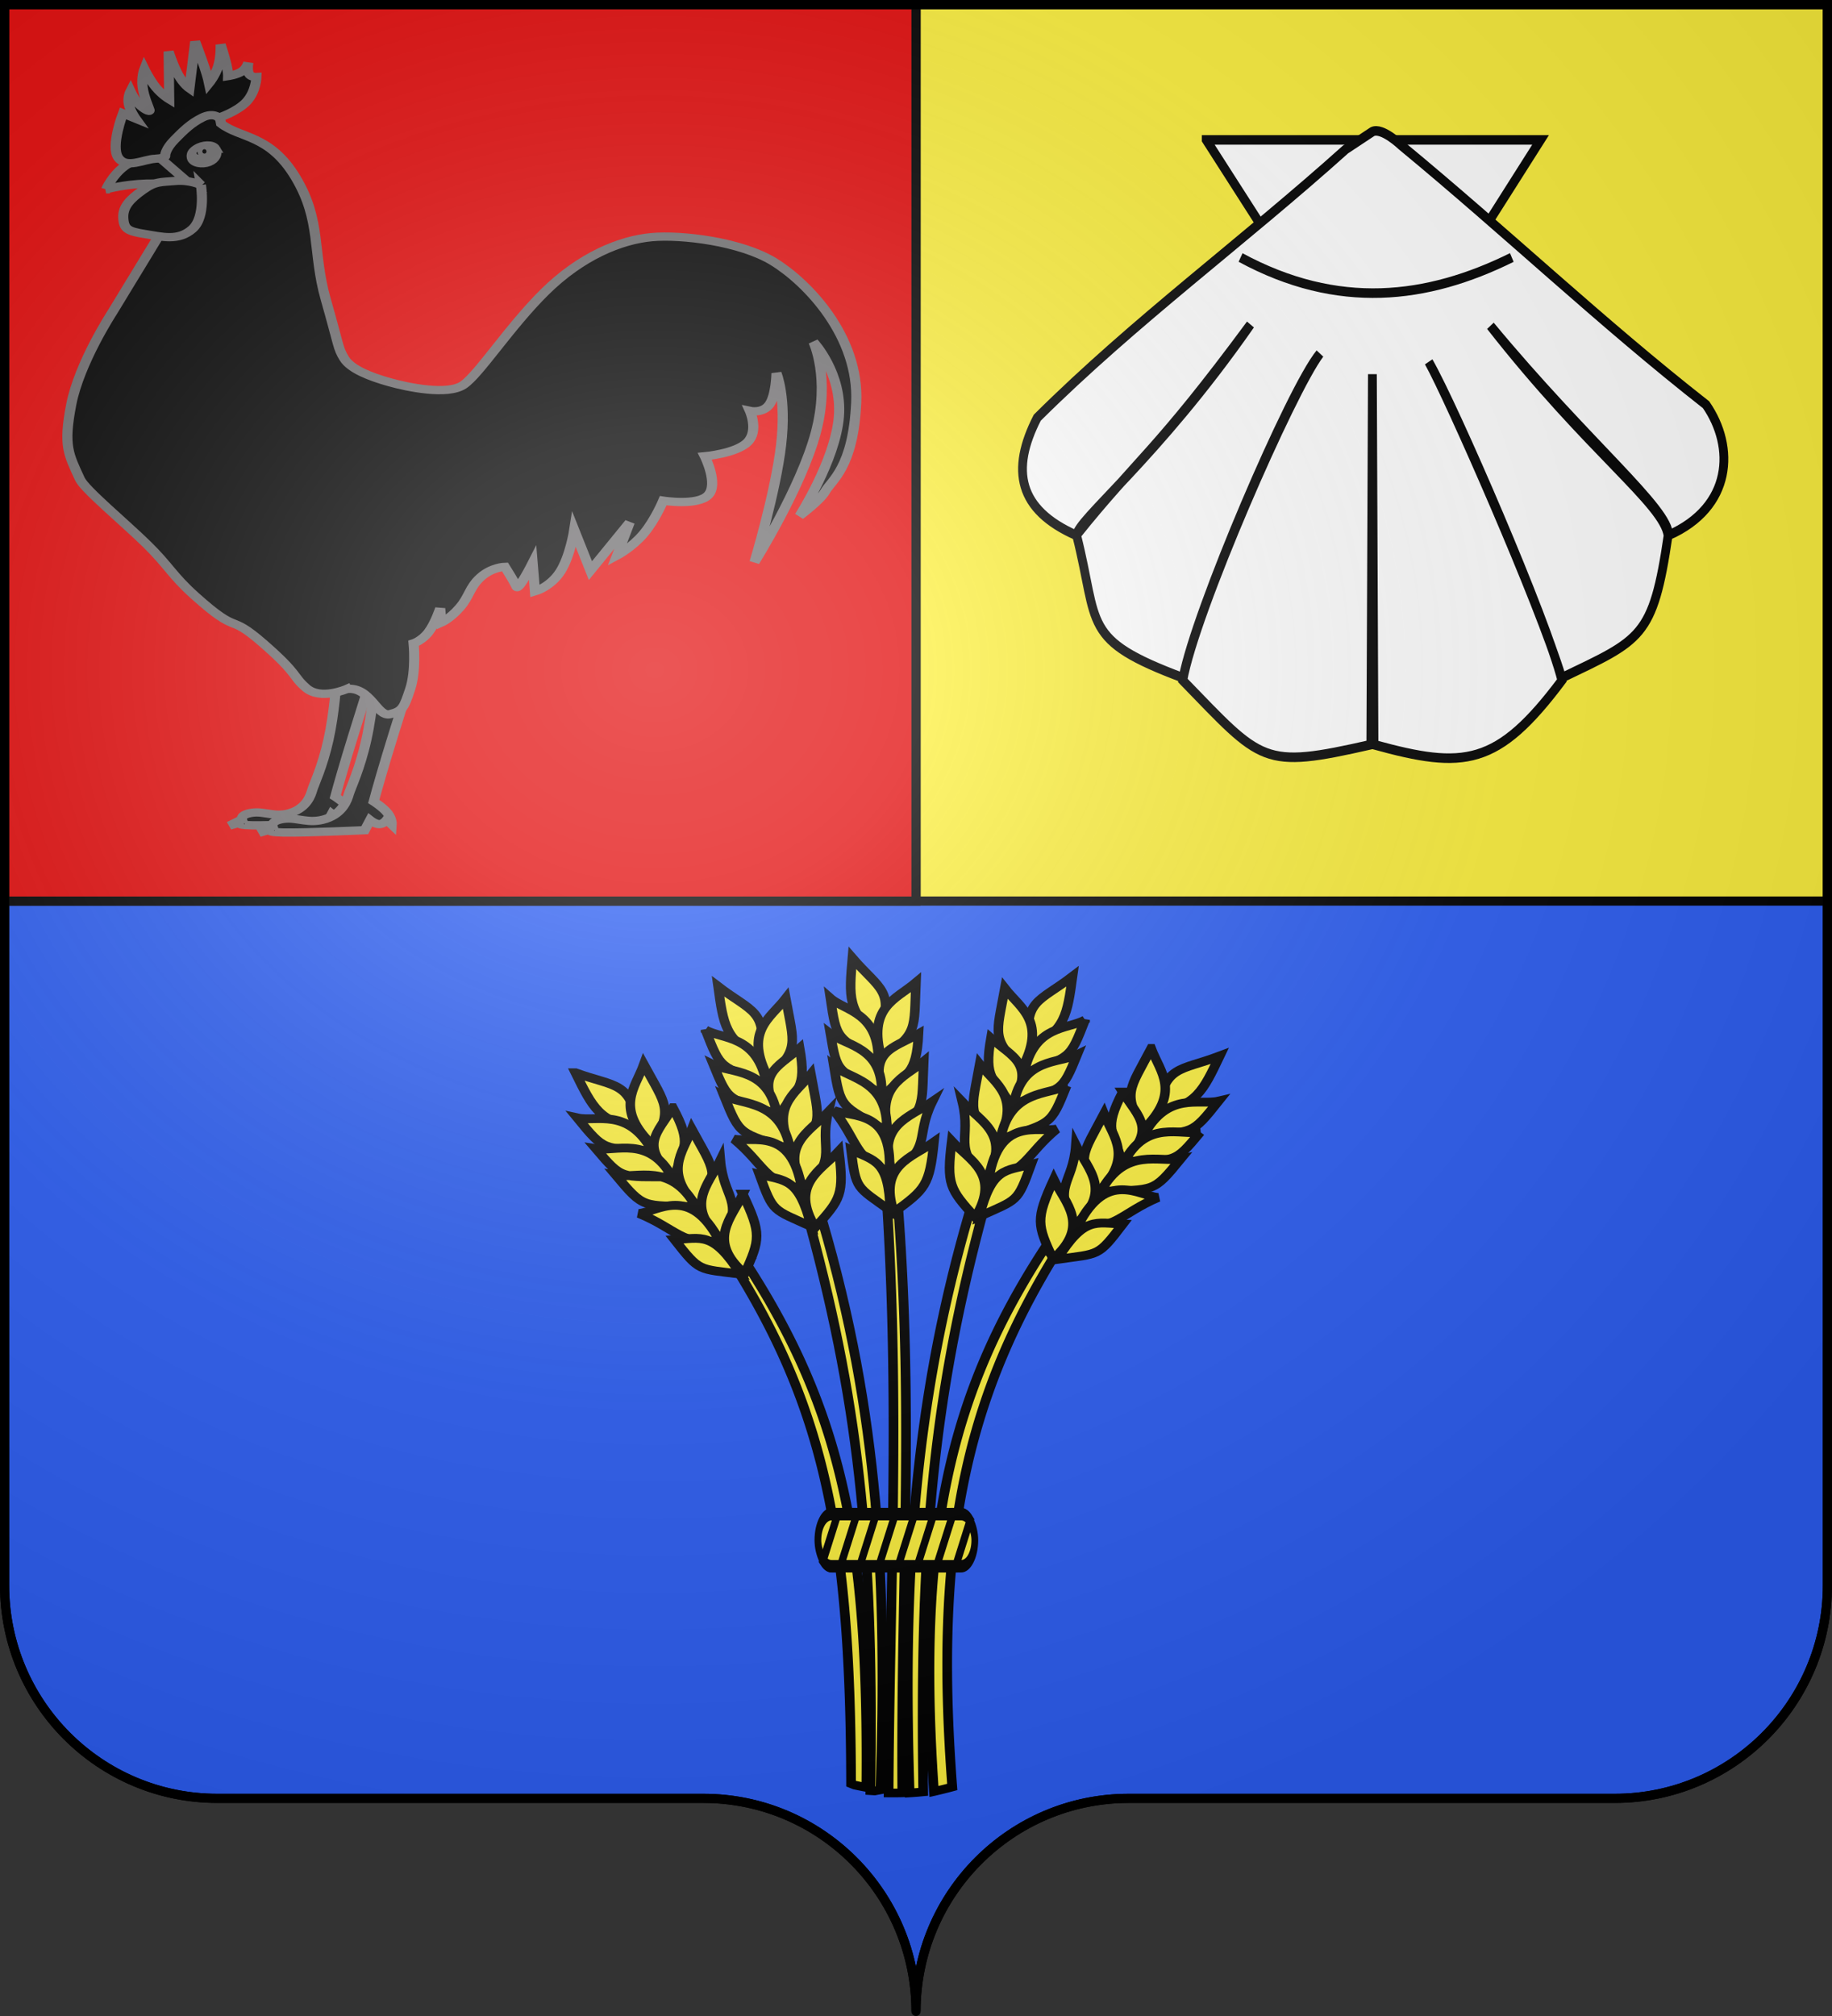 <svg xmlns="http://www.w3.org/2000/svg" xmlns:xlink="http://www.w3.org/1999/xlink" width="600" height="660" version="1.0"><rect width="100%" height="100%" fill="#333333" stroke="none"/><desc>Flag of Canton of Valais (Wallis)</desc><defs><radialGradient xlink:href="#a" id="b" cx="285.186" cy="200.448" r="300" fx="285.186" fy="200.448" gradientTransform="matrix(1.551 0 0 1.35 -227.894 -51.264)" gradientUnits="userSpaceOnUse"/><linearGradient id="a"><stop offset="0" style="stop-color:white;stop-opacity:.314"/><stop offset=".19" style="stop-color:white;stop-opacity:.251"/><stop offset=".6" style="stop-color:#6b6b6b;stop-opacity:.125"/><stop offset="1" style="stop-color:black;stop-opacity:.125"/></linearGradient></defs><g style="opacity:1;display:inline"><path d="M300 1.5V295h298.5V1.5z" style="opacity:1;fill:#fcef3c;fill-opacity:1;fill-rule:nonzero;stroke:#000;stroke-width:3;stroke-linecap:butt;stroke-linejoin:miter;marker:none;marker-start:none;marker-mid:none;marker-end:none;stroke-miterlimit:4;stroke-dasharray:none;stroke-dashoffset:0;stroke-opacity:1;visibility:visible;display:inline;overflow:visible"/><path d="M1.5 295v224c0 38.504 31.21 69.75 69.656 69.75h159.188c38.447 0 69.656 31.246 69.656 69.75 0-38.504 31.21-69.75 69.656-69.75h159.188c38.447 0 69.656-31.246 69.656-69.75V295H300z" style="opacity:1;fill:#2b5df2;fill-opacity:1;fill-rule:nonzero;stroke:#000;stroke-width:3;stroke-linecap:butt;stroke-linejoin:miter;marker:none;marker-start:none;marker-mid:none;marker-end:none;stroke-miterlimit:4;stroke-dasharray:none;stroke-dashoffset:0;stroke-opacity:1;visibility:visible;display:inline;overflow:visible"/><path d="M1.5 1.5V295H300V1.5z" style="opacity:1;fill:#e20909;fill-opacity:1;fill-rule:nonzero;stroke:#000;stroke-width:3;stroke-linecap:butt;stroke-linejoin:miter;marker:none;marker-start:none;marker-mid:none;marker-end:none;stroke-miterlimit:4;stroke-dasharray:none;stroke-dashoffset:0;stroke-opacity:1;visibility:visible;display:inline;overflow:visible"/><g style="stroke:#6f6d6f;stroke-opacity:1;stroke-width:8.087;stroke-miterlimit:4;stroke-dasharray:none;fill:#000"><path d="M296.279 749.252c0 .903-9.55 37.148-15.942 63.166-6.392 26.019-9.626 40.908-9.626 40.908s6.918 5.34 10.227 10.528 3.008 10.227 3.008 10.227l-3.61-4.211s-2.33 3.835-5.414 3.91-6.918-3.61-6.918-3.61l-3.91 9.024s-43.089 2.482-59.858 2.106-7.219-3.61-7.219-3.61l-10.828 3.91 9.926-6.015s-1.429-4.963 8.422-6.618c9.851-1.654 18.424 5.114 30.982 0s15.64-17.145 16.844-22.258c1.203-5.114 8.121-22.484 12.934-49.03 4.813-26.544 6.317-57.15 6.317-57.15z" style="fill:#000;fill-opacity:1;fill-rule:evenodd;stroke:#6f6d6f;stroke-width:8.087;stroke-linecap:butt;stroke-linejoin:miter;stroke-miterlimit:4;stroke-opacity:1;stroke-dasharray:none" transform="matrix(.41 0 0 .335 -1.191 -25.04)"/><path d="M329.192 745.056c0 .98-10.363 40.308-17.298 68.539s-10.444 44.387-10.444 44.387 7.507 5.793 11.097 11.423 3.264 11.097 3.264 11.097l-3.917-4.57s-2.53 4.162-5.875 4.244-7.506-3.917-7.506-3.917l-4.243 9.791s-46.754 2.693-64.949 2.285-7.833-3.916-7.833-3.916l-11.75 4.242 10.77-6.527s-1.55-5.385 9.14-7.18c10.688-1.795 19.99 5.548 33.616 0 13.626-5.549 16.972-18.604 18.277-24.152 1.306-5.549 8.812-24.397 14.034-53.2 5.222-28.802 6.854-62.01 6.854-62.01z" style="fill:#000;fill-opacity:1;fill-rule:evenodd;stroke:#6f6d6f;stroke-width:8.087;stroke-linecap:butt;stroke-linejoin:miter;stroke-miterlimit:4;stroke-opacity:1;stroke-dasharray:none" transform="matrix(.41 0 0 .335 -1.191 -25.04)"/><path d="M279.973 748.04s-20.911 11.271-32.499-.947c-11.432-12.055-5.299-12.61-34.443-43.68-29.145-31.072-17.82-6.223-54.394-46.337-18.287-20.057-20.781-29.196-38.246-50.196s-49.9-53.863-53.653-63.924c-9.064-24.298-13.386-32.195-6.924-72.928s32.771-90.005 32.771-90.005l47.08-94.62-13.385-69.235 49.849-42.003 3.35 21.398c15.352 14.705 38.892 10.32 59.662 52.784s13.155 72.696 24.002 119.084c10.846 46.387 9.55 47.257 14.77 57.695 5.308 10.616 21.084 17.95 36.002 23.079 14.77 5.077 46.387 13.154 59.08 2.769 12.541-10.261 36.694-56.657 65.08-90.928 28.99-35 60.41-50.753 85.39-53.542 23.953-2.674 71.312 4.385 97.39 24.002 27.277 20.518 68.427 73.158 66.004 137.546-2.404 63.882-19.617 75.696-24.925 87.236-4.014 8.728-20.308 23.54-20.308 23.54s28.617-54.465 31.386-96.93c2.77-42.463-20.309-72.926-20.309-72.926s13.616 34.848 1.846 88.62-48.925 126.469-48.925 126.469 16.847-68.312 21.232-114.468-3.693-70.158-3.693-70.158-.23 21.232-5.539 30.463-15.693 6.462-15.693 6.462 7.154 19.386-1.846 30.463-34.156 13.847-34.156 13.847 11.078 27.002 2.77 37.849-36.003 5.538-36.003 5.538-6.462 18.924-15.693 32.31c-9.231 13.385-21.232 21.232-21.232 21.232l10.155-32.31-31.387 47.08-12.924-39.695s-3.23 25.617-11.077 40.618c-7.847 15-20.309 19.386-20.309 19.386l-1.846-27.694s-11.421 27.586-12.924 23.078c-1.385-4.154-9.231-19.386-9.231-19.386s-10.386.231-19.386 10.155-8.77 18.462-16.616 29.54c-7.847 11.077-14.77 14.77-14.77 14.77l-.924-13.847s-3.923 14.54-9.23 23.078c-5.309 8.54-12.002 11.078-12.002 11.078s2.193 26.77-2.769 44.772c-4.962 18-5.77 21.347-16.155 24.463s-15.623-27.2-34.403-24.645z" style="fill:#000;fill-opacity:1;fill-rule:evenodd;stroke:#6f6d6f;stroke-width:8.087;stroke-linecap:butt;stroke-linejoin:miter;stroke-miterlimit:4;stroke-opacity:1;stroke-dasharray:none" transform="matrix(.41 0 0 .335 -1.191 -25.04)"/><path d="M87.674 259.736s4.912-13.871 14.735-22.52c9.823-8.65 24.558-12.076 24.558-12.076l30.225 31.985s-20.024-3.59-37.404-2.938c-17.38.653-32.114 5.549-32.114 5.549z" style="fill:#000;fill-opacity:1;fill-rule:evenodd;stroke:#6f6d6f;stroke-width:8.087;stroke-linecap:butt;stroke-linejoin:miter;stroke-miterlimit:4;stroke-opacity:1;stroke-dasharray:none" transform="matrix(.41 0 0 .335 -1.191 -25.04)"/><g style="stroke:#6f6d6f;stroke-opacity:1;stroke-width:6.257;stroke-miterlimit:4;stroke-dasharray:none;fill:#000"><path d="M251.607 232.362c0 4.042-3.6 7.322-8.036 7.322-4.435 0-9.126-3.43-8.035-7.322.778-2.775 2.408-4.228 5.834-5.012 4.324-.989 10.237.97 10.237 5.012z" style="fill:#000;fill-opacity:1;stroke:#6f6d6f;stroke-opacity:1;stroke-width:6.257;stroke-miterlimit:4;stroke-dasharray:none" transform="scale(.53 .433)rotate(-25.702 -70.521 432.21)"/><path d="M251.607 232.362a8.036 7.321 0 1 1-16.071 0 8.036 7.321 0 1 1 16.071 0z" style="fill:#000;fill-opacity:.796;stroke:#6f6d6f;stroke-opacity:1;stroke-width:9.083;stroke-miterlimit:4;stroke-dasharray:none" transform="matrix(.329 -.129 .158 .269 -50.348 19.42)"/><path d="M251.607 232.362a8.036 7.321 0 1 1-16.071 0 8.036 7.321 0 1 1 16.071 0z" style="fill:#000;fill-opacity:1;stroke:#6f6d6f;stroke-opacity:1;stroke-width:41.305;stroke-miterlimit:4;stroke-dasharray:none" transform="matrix(.08 0 0 .066 45.534 34.81)"/><path d="M251.607 232.362a8.036 7.321 0 1 1-16.071 0 8.036 7.321 0 1 1 16.071 0z" style="fill:#000;fill-opacity:1;stroke:#6f6d6f;stroke-opacity:1;stroke-width:29.907;stroke-miterlimit:4;stroke-dasharray:none" transform="matrix(.098 0 0 .103 43.075 25.633)"/></g><path d="M163.393 255.493s4.325 31.087-6.854 43.081-24.07 7.589-37.86 4.896-16.808-4.977-17.297-15.666 4.977-18.032 15.34-27.09c10.362-9.056 14.442-7.832 26.11-9.138 11.667-1.305 20.561 3.917 20.561 3.917zM126.981 229.884c-9.347.577-23.078 10.155-29.54-.923s3.692-43.387 3.692-43.387l10.155 5.077s-4.5-7.615-5.539-14.308 1.385-12.462 1.385-12.462 3.115 8.308 6.923 12.923 8.77 7.847 8.308 5.54c-.461-2.309-4.5-12.578-5.538-22.617s1.384-17.54 1.384-17.54 4.27 10.616 9.232 18.001 10.616 11.54 10.616 11.54l-.462-46.619s3.692 14.078 7.847 23.078c4.154 9.001 8.77 12.924 8.77 12.924l4.615-45.695s4.616 14.77 7.385 24.925c2.77 10.154 3.692 15.693 3.692 15.693s5.078-7.616 7.386-17.078 1.846-20.77 1.846-20.77 3.115 11.654 4.615 19.385 1.385 11.54 1.385 11.54 7.039-1.27 11.078-4.616 5.077-8.77 5.077-8.77-1.154 7.5.461 11.078c1.616 3.577 6 3.23 6 3.23s-.345 14.078-7.846 24.002c-7.5 9.924-22.155 15.693-22.155 15.693s-4.5-5.423-13.385 0c-8.885 5.424-14.77 12.463-22.155 21.694s-7.385 15.231-7.385 15.231 1.5 2.654-7.847 3.231z" style="fill:#000;fill-opacity:1;fill-rule:evenodd;stroke:#6f6d6f;stroke-width:8.087;stroke-linecap:butt;stroke-linejoin:miter;stroke-miterlimit:4;stroke-opacity:1;stroke-dasharray:none" transform="matrix(.41 0 0 .335 -1.191 -25.04)"/></g><g style="stroke:#000;stroke-opacity:1;stroke-width:8.521;stroke-miterlimit:4;stroke-dasharray:none"><g style="fill:#fff;fill-opacity:1;stroke:#000;stroke-width:2.088;stroke-miterlimit:4;stroke-opacity:1;stroke-dasharray:none;display:inline"><path d="m160.088 143.24 39.926 57.312 39.536-57.313h-79.462z" style="fill:#fff;fill-opacity:1;fill-rule:evenodd;stroke:#000;stroke-width:2.088;stroke-linecap:butt;stroke-linejoin:miter;stroke-miterlimit:4;stroke-opacity:1;stroke-dasharray:none" transform="matrix(1.378 0 0 1.499 174.455 -168.912)"/><path d="M193.205 145.317c-24.415 20.16-49.988 37.34-73.277 58.592-6.371 11.439-4.51 20.095 9.277 25.69 14.759-16.923 18.768-17.905 41.384-46.036-22.423 29.559-41.451 42.844-41.29 46.098 5.38 19.66.987 22.705 25.28 31.063 2.902-14.41 25.627-63.19 32.519-70.814-6.737 8.182-29.757 56.596-32.581 71.376 18.946 17.92 18.758 19.452 44.688 14.031l.375-80.91.375 80.91c21.424 5.42 29.314 4.79 44.656-14.03-3.592-13.246-25.626-59.965-31.649-69.575 4.754 7.79 26.431 52.995 31.618 69.012 18.887-8.358 21.702-8.7 25.28-31.063-1.023-6.998-18.882-18.38-42.222-45.815 23.119 25.667 42.651 40.11 42.317 45.753 15.186-6.163 15.882-19.27 8.924-28.525-25.179-18.144-47.189-37.48-72.369-56.59 0 0-4.642-4.098-6.93-3.042z" style="fill:#fff;fill-opacity:1;fill-rule:evenodd;stroke:#000;stroke-width:2.088;stroke-linecap:butt;stroke-linejoin:miter;stroke-miterlimit:4;stroke-opacity:1;stroke-dasharray:none" transform="matrix(1.378 0 0 1.499 174.455 -168.912)"/><path d="M168.248 168.921c23.134 11.519 44.287 9.173 64.465 0" style="fill:#fff;fill-opacity:1;fill-rule:evenodd;stroke:#000;stroke-width:2.088;stroke-linecap:butt;stroke-linejoin:miter;stroke-miterlimit:4;stroke-opacity:1;stroke-dasharray:none" transform="matrix(1.378 0 0 1.499 174.455 -168.912)"/></g></g><g style="fill:#fcef3c;stroke:#000;stroke-width:2.775;stroke-miterlimit:4;stroke-dasharray:none"><path d="M489.396 473.073a52 52 0 0 0-2.932.192c3.547 66.34.69 120.796.348 186.78q1.962.026 3.925-.033c-.47-66.35 3.337-119.214-1.14-186.939-.066.002-.134-.003-.2 0zM531.533 485.555c-26.882 46.156-36.834 91.915-31.726 174.018q2.605-.655 5.243-1.45c-5.362-78.402 4.17-124.09 29.123-169.837q-1.312-1.393-2.64-2.73zM445.872 490.11a162 162 0 0 0-2.345 2.59c25.238 45.807 32.38 86.739 32.533 164.361l1.005.453q1.689.41 3.369.764c.676-78.843-6.961-120.57-34.562-168.168z" style="stroke-width:2.775;stroke-miterlimit:4;stroke-dasharray:none" transform="matrix(1.143 0 0 1.022 -265.4 -87.584)"/><g style="stroke-width:5.509;stroke-miterlimit:4;stroke-dasharray:none"><path d="M348.171 277.272c15.767 19.86 25 20.424 14.858 48.536-17.854-14.147-16.74-24.63-14.858-48.536z" style="stroke-width:5.509;stroke-miterlimit:4;stroke-dasharray:none" transform="matrix(.568 0 0 .522 81.407 168.887)"/><path d="M384.821 292.625c-11.718 10.745-28.157 15.483-19.81 47.546 21.106-15.75 18.602-17.71 19.81-47.546z" style="stroke-width:5.509;stroke-miterlimit:4;stroke-dasharray:none" transform="matrix(.568 0 0 .522 81.407 168.887)"/><path d="M386.307 324.818c-15.185 9.401-28.652 10.576-20.306 38.63 13.677-14.276 19.098-12.525 20.306-38.63z" style="stroke-width:5.509;stroke-miterlimit:4;stroke-dasharray:none" transform="matrix(.568 0 0 .522 81.407 168.887)"/><path d="M389.278 342.152c-11.718 10.52-28.156 15.16-19.81 46.555 21.106-15.422 18.603-17.341 19.81-46.555z" style="stroke-width:5.509;stroke-miterlimit:4;stroke-dasharray:none" transform="matrix(.568 0 0 .522 81.407 168.887)"/><path d="M394.23 367.41c-13.557 10.185-32.576 14.677-22.92 45.07 23.4-17.022 12.664-22.282 22.92-45.07z" style="stroke-width:5.509;stroke-miterlimit:4;stroke-dasharray:none" transform="matrix(.568 0 0 .522 81.407 168.887)"/><path d="M395.222 392.65c-12.77 9.85-32.169 14.688-23.074 44.079 18.128-14.437 20.485-16.73 23.074-44.079zM335.495 302.53c8.326 7.969 28.556 8.877 27.552 40.117-24.05-16.259-23.932-13.525-27.552-40.116z" style="stroke-width:5.509;stroke-miterlimit:4;stroke-dasharray:none" transform="matrix(.568 0 0 .522 81.407 168.887)"/><path d="M335.495 324.818c8.923 7.476 30.607 8.328 29.53 37.64-25.776-15.255-25.65-12.69-29.53-37.64z" style="stroke-width:5.509;stroke-miterlimit:4;stroke-dasharray:none" transform="matrix(.568 0 0 .522 81.407 168.887)"/><path d="M337.476 345.123c9.223 8.067 31.632 8.986 30.52 40.612-26.64-16.46-26.51-13.692-30.52-40.612z" style="stroke-width:5.509;stroke-miterlimit:4;stroke-dasharray:none" transform="matrix(.568 0 0 .522 81.407 168.887)"/><path d="M337.476 372.858c9.972 4.564 34.116-1.022 32.004 38.136-20.011-7.037-17.894-18.801-32.004-38.136z" style="stroke-width:5.509;stroke-miterlimit:4;stroke-dasharray:none" transform="matrix(.568 0 0 .522 81.407 168.887)"/><path d="M347.382 397.603c13.806 7.044 21.858 6.513 22.603 38.135-19.73-15.455-19.634-12.857-22.603-38.135z" style="stroke-width:5.509;stroke-miterlimit:4;stroke-dasharray:none" transform="matrix(.568 0 0 .522 81.407 168.887)"/></g><path d="M467.74 476.35c-1.14.508-2.29 1.06-3.445 1.646 14.81 61.074 18.267 107.662 17.295 181.325.41.03.816.054 1.226.08l1.66-.352c1.903-65.763-.295-119.889-16.736-182.698z" style="stroke-width:2.775;stroke-miterlimit:4;stroke-dasharray:none" transform="matrix(1.143 0 0 1.022 -265.4 -87.584)"/><g style="stroke-width:5.509;stroke-miterlimit:4;stroke-dasharray:none"><path d="M277.865 294.972c19.495 16.215 28.648 14.879 24.471 44.47-20.37-10.196-21.424-20.685-24.471-44.47z" style="stroke-width:5.509;stroke-miterlimit:4;stroke-dasharray:none" transform="matrix(.568 0 0 .522 77.348 168.94)"/><path d="M316.88 302.504c-9.273 12.915-24.395 20.915-9.667 50.593 17.439-19.734 14.587-21.141 9.667-50.593z" style="stroke-width:5.509;stroke-miterlimit:4;stroke-dasharray:none" transform="matrix(.568 0 0 .522 77.348 168.94)"/><path d="M324.919 333.712c-12.941 12.309-25.883 16.213-11.975 41.967 10.468-16.772 16.132-16.166 11.975-41.967z" style="stroke-width:5.509;stroke-miterlimit:4;stroke-dasharray:none" transform="matrix(.568 0 0 .522 77.348 168.94)"/><path d="M331.373 350.072c-9.318 12.695-24.46 20.6-9.87 49.623 17.506-19.413 14.663-20.78 9.87-49.623z" style="stroke-width:5.509;stroke-miterlimit:4;stroke-dasharray:none" transform="matrix(.568 0 0 .522 77.348 168.94)"/><path d="M341.387 373.784c-11.187 12.742-28.886 21.029-13.217 48.804 19.423-21.448 7.838-24.4 13.217-48.804z" style="stroke-width:5.509;stroke-miterlimit:4;stroke-dasharray:none" transform="matrix(.568 0 0 .522 77.348 168.94)"/><path d="M347.52 398.287c-10.485 12.253-28.484 20.957-13.57 47.866 14.79-17.84 16.63-20.566 13.57-47.866zM270.623 322.29c9.779 6.096 29.768 2.847 35.175 33.632-26.867-10.996-26.193-8.344-35.175-33.633z" style="stroke-width:5.509;stroke-miterlimit:4;stroke-dasharray:none" transform="matrix(.568 0 0 .522 77.348 168.94)"/><path d="M275.181 344.105c10.264 5.493 31.663 1.892 36.605 30.804-28.352-9.66-27.704-7.175-36.605-30.804z" style="stroke-width:5.509;stroke-miterlimit:4;stroke-dasharray:none" transform="matrix(.568 0 0 .522 77.348 168.94)"/><path d="M281.274 363.576c10.677 6.01 32.801 2.326 38.181 33.51-29.444-10.662-28.75-7.98-38.181-33.51z" style="stroke-width:5.509;stroke-miterlimit:4;stroke-dasharray:none" transform="matrix(.568 0 0 .522 77.348 168.94)"/><path d="M286.947 390.725c10.694 2.427 33.186-7.979 39.127 30.783-21.027-2.795-21.361-14.743-39.127-30.783z" style="stroke-width:5.509;stroke-miterlimit:4;stroke-dasharray:none" transform="matrix(.568 0 0 .522 77.348 168.94)"/><path d="M301.704 412.92c14.956 4.071 22.729 1.905 29.926 32.706-22.475-11.093-21.849-8.57-29.926-32.706z" style="stroke-width:5.509;stroke-miterlimit:4;stroke-dasharray:none" transform="matrix(.568 0 0 .522 77.348 168.94)"/></g><g style="stroke-width:5.509;stroke-miterlimit:4;stroke-dasharray:none"><path d="M220.17 315.79c21.698 13.122 30.549 10.434 30.837 40.318-21.665-7.04-24.273-17.255-30.837-40.319z" style="stroke-width:5.509;stroke-miterlimit:4;stroke-dasharray:none" transform="matrix(.56 -.09 .083 .516 38.97 208.072)"/><path d="M259.873 317.412c-7.24 14.154-20.999 24.322-2.005 51.469 14.297-22.117 11.267-23.082 2.005-51.469z" style="stroke-width:5.509;stroke-miterlimit:4;stroke-dasharray:none" transform="matrix(.56 -.09 .083 .516 38.97 208.072)"/><path d="M272.48 347.07c-10.957 14.103-23.171 19.895-5.574 43.285 7.846-18.147 13.538-18.394 5.575-43.285z" style="stroke-width:5.509;stroke-miterlimit:4;stroke-dasharray:none" transform="matrix(.56 -.09 .083 .516 38.97 208.072)"/><path d="M281.305 362.283c-7.318 13.944-21.11 24.02-2.35 50.54 14.412-21.809 11.396-22.736 2.35-50.54z" style="stroke-width:5.509;stroke-miterlimit:4;stroke-dasharray:none" transform="matrix(.56 -.09 .083 .516 38.97 208.072)"/><path d="M294.747 384.234c-9.16 14.27-25.422 25.106-5.782 50.23 16.003-24.107 4.107-25.297 5.782-50.23z" style="stroke-width:5.509;stroke-miterlimit:4;stroke-dasharray:none" transform="matrix(.56 -.09 .083 .516 38.97 208.072)"/><path d="M304.47 407.547c-8.538 13.68-25.036 24.975-6.272 49.355 11.962-19.848 13.373-22.818 6.271-49.355zM217.088 343.881c10.58 4.569 29.86-1.628 39.802 28.005-28.207-6.862-27.145-4.34-39.802-28.005z" style="stroke-width:5.509;stroke-miterlimit:4;stroke-dasharray:none" transform="matrix(.56 -.09 .083 .516 38.97 208.072)"/><path d="M224.853 364.772c10.968 3.9 31.59-2.856 40.793 24.994-29.476-5.319-28.465-2.959-40.793-24.994zM233.784 383.115c11.455 4.349 32.78-2.597 42.756 27.435-30.705-6.147-29.62-3.599-42.756-27.435z" style="stroke-width:5.509;stroke-miterlimit:4;stroke-dasharray:none" transform="matrix(.56 -.09 .083 .516 38.97 208.072)"/><path d="M243.447 409.113c10.936.803 31.622-12.844 43.284 24.596-21.209.376-23.323-11.389-43.284-24.596z" style="stroke-width:5.509;stroke-miterlimit:4;stroke-dasharray:none" transform="matrix(.56 -.09 .083 .516 38.97 208.072)"/><path d="M261.352 428.856c15.396 1.793 22.758-1.51 34.474 27.872-23.88-7.614-22.884-5.212-34.474-27.872z" style="stroke-width:5.509;stroke-miterlimit:4;stroke-dasharray:none" transform="matrix(.56 -.09 .083 .516 38.97 208.072)"/></g><path d="M510.168 473.35c-16.612 63.287-19.212 120.657-17.328 186.69 1.3-.086 2.592-.208 3.895-.352-.991-74.353 2.15-123.249 16.924-184.82a66 66 0 0 0-3.49-1.518z" style="stroke-width:2.775;stroke-miterlimit:4;stroke-dasharray:none" transform="matrix(1.143 0 0 1.022 -265.4 -87.584)"/><g style="stroke-width:5.509;stroke-miterlimit:4;stroke-dasharray:none"><path d="M465.587 294.972c-19.495 16.215-28.648 14.879-24.471 44.47 20.37-10.196 21.424-20.685 24.471-44.47z" style="stroke-width:5.509;stroke-miterlimit:4;stroke-dasharray:none" transform="matrix(.568 0 0 .522 86.814 165.66)"/><path d="M426.572 302.504c9.273 12.915 24.395 20.915 9.667 50.593-17.439-19.734-14.587-21.141-9.667-50.593z" style="stroke-width:5.509;stroke-miterlimit:4;stroke-dasharray:none" transform="matrix(.568 0 0 .522 86.814 165.66)"/><path d="M418.533 333.712c12.94 12.309 25.883 16.213 11.975 41.967-10.468-16.772-16.132-16.166-11.975-41.967z" style="stroke-width:5.509;stroke-miterlimit:4;stroke-dasharray:none" transform="matrix(.568 0 0 .522 86.814 165.66)"/><path d="M412.079 350.072c9.318 12.695 24.46 20.6 9.87 49.623-17.507-19.413-14.663-20.78-9.87-49.623z" style="stroke-width:5.509;stroke-miterlimit:4;stroke-dasharray:none" transform="matrix(.568 0 0 .522 86.814 165.66)"/><path d="M402.065 373.784c11.187 12.742 28.886 21.029 13.217 48.804-19.423-21.448-7.839-24.4-13.217-48.804z" style="stroke-width:5.509;stroke-miterlimit:4;stroke-dasharray:none" transform="matrix(.568 0 0 .522 86.814 165.66)"/><path d="M395.932 398.287c10.485 12.253 28.484 20.957 13.57 47.866-14.791-17.84-16.63-20.566-13.57-47.866zM472.829 322.29c-9.78 6.096-29.768 2.847-35.175 33.632 26.867-10.996 26.193-8.344 35.175-33.633z" style="stroke-width:5.509;stroke-miterlimit:4;stroke-dasharray:none" transform="matrix(.568 0 0 .522 86.814 165.66)"/><path d="M468.27 344.105c-10.263 5.493-31.663 1.892-36.604 30.804 28.352-9.66 27.704-7.175 36.604-30.804z" style="stroke-width:5.509;stroke-miterlimit:4;stroke-dasharray:none" transform="matrix(.568 0 0 .522 86.814 165.66)"/><path d="M462.178 363.576c-10.677 6.01-32.801 2.326-38.181 33.51 29.443-10.662 28.75-7.98 38.18-33.51z" style="stroke-width:5.509;stroke-miterlimit:4;stroke-dasharray:none" transform="matrix(.568 0 0 .522 86.814 165.66)"/><path d="M456.505 390.725c-10.694 2.427-33.186-7.979-39.127 30.783 21.027-2.795 21.36-14.743 39.127-30.783z" style="stroke-width:5.509;stroke-miterlimit:4;stroke-dasharray:none" transform="matrix(.568 0 0 .522 86.814 165.66)"/><path d="M441.748 412.92c-14.956 4.071-22.729 1.905-29.926 32.706 22.474-11.093 21.849-8.57 29.926-32.706z" style="stroke-width:5.509;stroke-miterlimit:4;stroke-dasharray:none" transform="matrix(.568 0 0 .522 86.814 165.66)"/></g><g style="stroke-width:5.509;stroke-miterlimit:4;stroke-dasharray:none"><path d="M523.282 315.79c-21.698 13.122-30.55 10.434-30.837 40.318 21.665-7.04 24.273-17.255 30.837-40.319z" style="stroke-width:5.509;stroke-miterlimit:4;stroke-dasharray:none" transform="matrix(.562 .083 -.076 .517 129.388 139.01)"/><path d="M483.58 317.412c7.24 14.154 20.998 24.322 2.004 51.469-14.297-22.117-11.267-23.082-2.005-51.469z" style="stroke-width:5.509;stroke-miterlimit:4;stroke-dasharray:none" transform="matrix(.562 .083 -.076 .517 129.388 139.01)"/><path d="M470.97 347.07c10.959 14.103 23.173 19.895 5.576 43.285-7.847-18.147-13.538-18.394-5.575-43.285z" style="stroke-width:5.509;stroke-miterlimit:4;stroke-dasharray:none" transform="matrix(.562 .083 -.076 .517 129.388 139.01)"/><path d="M462.146 362.283c7.319 13.944 21.111 24.02 2.35 50.54-14.41-21.809-11.395-22.736-2.35-50.54z" style="stroke-width:5.509;stroke-miterlimit:4;stroke-dasharray:none" transform="matrix(.562 .083 -.076 .517 129.388 139.01)"/><path d="M448.705 384.234c9.16 14.27 25.422 25.106 5.782 50.23-16.003-24.107-4.108-25.297-5.782-50.23z" style="stroke-width:5.509;stroke-miterlimit:4;stroke-dasharray:none" transform="matrix(.562 .083 -.076 .517 129.388 139.01)"/><path d="M438.983 407.547c8.537 13.68 25.035 24.975 6.27 49.355-11.961-19.848-13.372-22.818-6.27-49.355zM526.364 343.881c-10.58 4.569-29.86-1.628-39.802 28.005 28.207-6.862 27.145-4.34 39.802-28.005z" style="stroke-width:5.509;stroke-miterlimit:4;stroke-dasharray:none" transform="matrix(.562 .083 -.076 .517 129.388 139.01)"/><path d="M518.6 364.772c-10.97 3.9-31.591-2.856-40.794 24.994 29.476-5.319 28.465-2.959 40.793-24.994z" style="stroke-width:5.509;stroke-miterlimit:4;stroke-dasharray:none" transform="matrix(.562 .083 -.076 .517 129.388 139.01)"/><path d="M509.668 383.115c-11.455 4.349-32.781-2.597-42.756 27.435 30.705-6.147 29.62-3.599 42.756-27.435z" style="stroke-width:5.509;stroke-miterlimit:4;stroke-dasharray:none" transform="matrix(.562 .083 -.076 .517 129.388 139.01)"/><path d="M500.005 409.113c-10.937.803-31.622-12.844-43.284 24.596 21.209.376 23.323-11.389 43.284-24.596z" style="stroke-width:5.509;stroke-miterlimit:4;stroke-dasharray:none" transform="matrix(.562 .083 -.076 .517 129.388 139.01)"/><path d="M482.1 428.856c-15.396 1.793-22.758-1.51-34.474 27.872 23.88-7.614 22.884-5.212 34.474-27.872z" style="stroke-width:5.509;stroke-miterlimit:4;stroke-dasharray:none" transform="matrix(.562 .083 -.076 .517 129.388 139.01)"/></g><g style="stroke-width:7.816;stroke-miterlimit:4;stroke-dasharray:none" transform="matrix(.282 0 0 .522 188.818 187.317)"><rect width="182.258" height="32.688" x="280.32" y="590.775" rx="15.848" ry="16.344" style="stroke-width:7.816;stroke-miterlimit:4;stroke-dasharray:none"/><path d="m303.344 590.781-17.031 29.157c2.7 2.207 6.113 3.53 9.843 3.53h10.313l19.094-32.687zm44.625 0-19.094 32.688h22.188l19.093-32.688zm44.625 0L373.5 623.47h22.188l19.093-32.688zm44.594 0-19.094 32.688h22.219l16.75-28.719c-2.774-2.466-6.378-3.969-10.344-3.969z" style="stroke-width:7.816;stroke-miterlimit:4;stroke-dasharray:none"/></g></g></g><g style="display:inline"><path d="M1.5 1.5V518.99c0 38.505 31.203 69.755 69.65 69.755h159.2c38.447 0 69.65 31.25 69.65 69.754 0-38.504 31.203-69.754 69.65-69.754h159.2c38.447 0 69.65-31.25 69.65-69.755V1.5z" style="fill:url(#b);fill-opacity:1;fill-rule:evenodd;stroke:none;stroke-width:3;stroke-linecap:butt;stroke-linejoin:miter;stroke-miterlimit:4;stroke-dasharray:none;stroke-opacity:1"/></g><g style="display:inline"><path d="M300 658.5c0-38.504 31.203-69.754 69.65-69.754h159.2c38.447 0 69.65-31.25 69.65-69.753V1.5H1.5v517.493c0 38.504 31.203 69.753 69.65 69.753h159.2c38.447 0 69.65 31.25 69.65 69.754" style="fill:none;fill-opacity:1;fill-rule:nonzero;stroke:#000;stroke-width:3;stroke-linecap:round;stroke-linejoin:round;stroke-miterlimit:4;stroke-dasharray:none;stroke-dashoffset:0;stroke-opacity:1"/></g></svg>